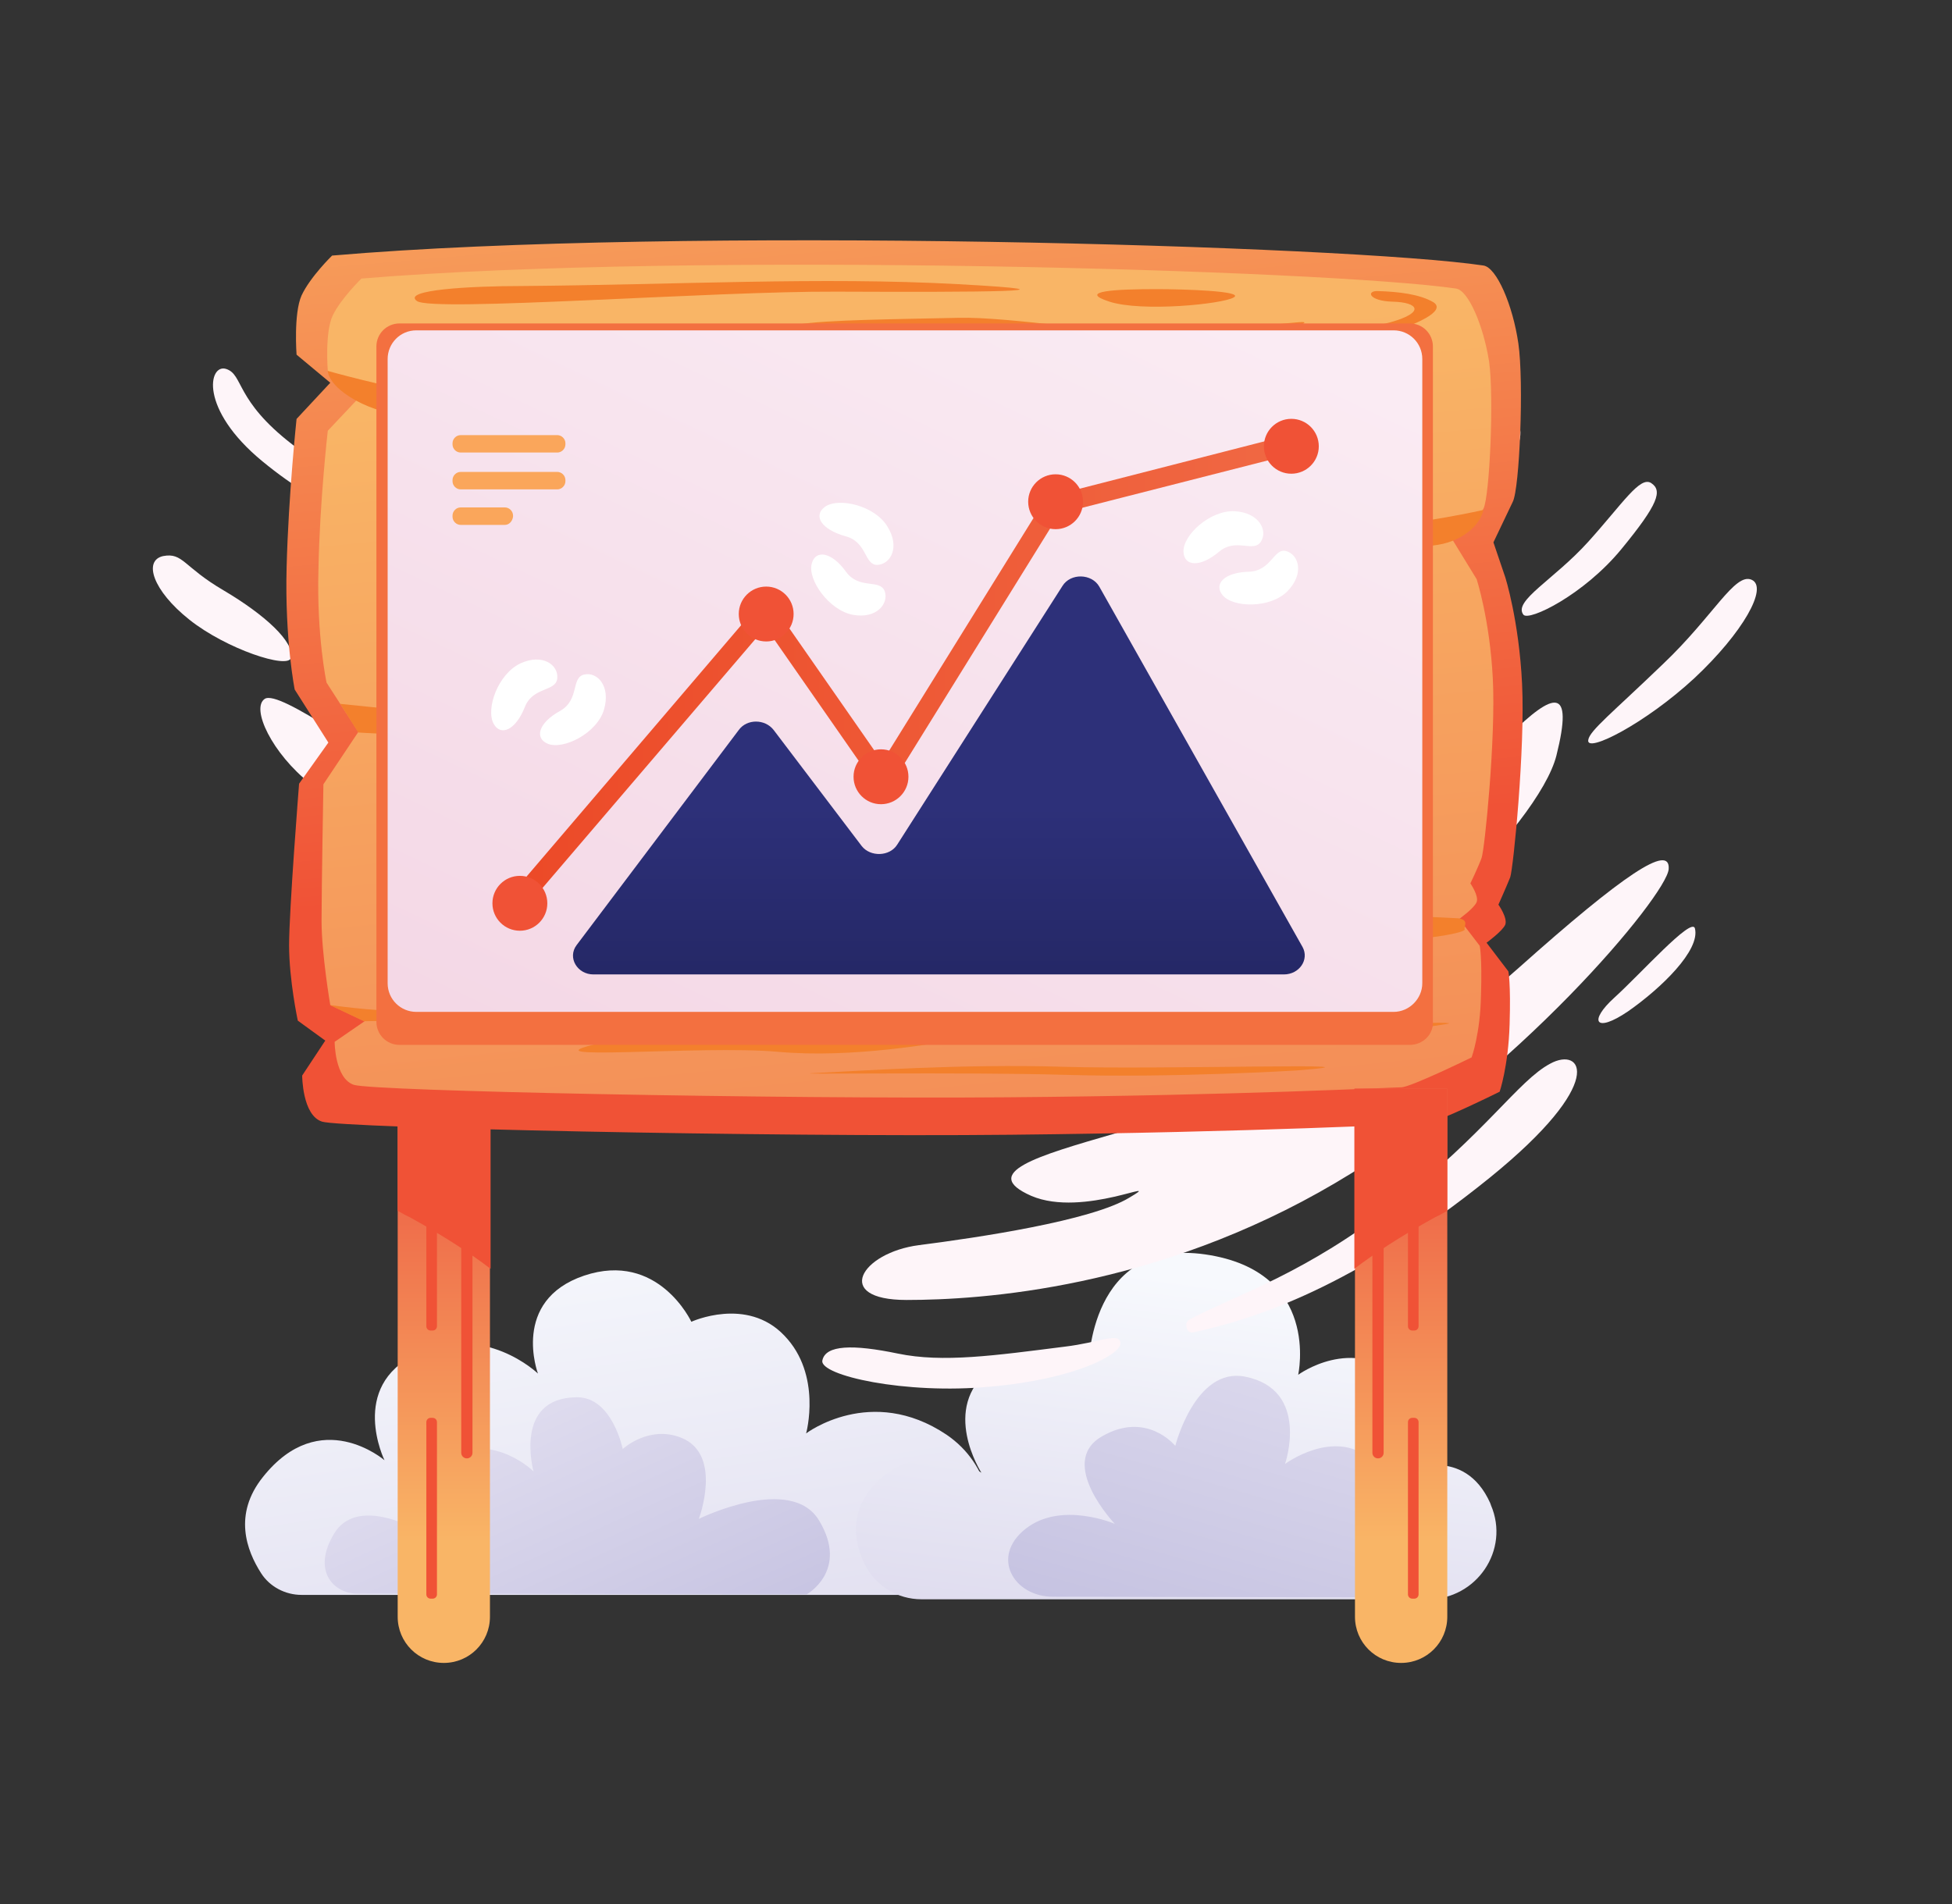 <svg width="41" height="40" viewBox="0 0 41 40" fill="none" xmlns="http://www.w3.org/2000/svg">
<rect x="0" y="0" width="41" height="40" fill="#333333" stroke="none"/>
<path d="M19.814 33.493C20.325 33.493 20.77 33.126 20.823 32.628C20.914 31.869 20.823 30.781 19.879 30.139C18.294 29.078 16.932 30.113 16.932 30.113C16.932 30.113 17.272 28.882 16.473 28.057C15.687 27.231 14.521 27.768 14.521 27.768C14.521 27.768 13.827 26.275 12.268 26.799C10.723 27.323 11.299 28.856 11.299 28.856C11.299 28.856 10.172 27.768 8.744 28.45C7.317 29.131 8.076 30.677 8.076 30.677C8.076 30.677 6.727 29.511 5.522 31.03C4.893 31.816 5.181 32.576 5.483 33.048C5.666 33.336 5.993 33.506 6.334 33.506H19.814V33.493Z" fill="url(#paint0_linear_8211_235921)"/>
<path d="M16.945 33.494C16.945 33.494 17.835 32.996 17.207 31.948C16.617 30.952 14.678 31.909 14.678 31.909C14.678 31.909 15.189 30.559 14.312 30.206C13.63 29.93 13.08 30.441 13.08 30.441C13.08 30.441 12.857 29.341 12.111 29.354C10.775 29.367 11.207 30.913 11.207 30.913C11.207 30.913 10.408 30.101 9.347 30.572C8.286 31.044 8.718 32.118 8.718 32.118C8.718 32.118 7.487 31.424 7.015 32.223C6.543 33.009 7.015 33.481 7.513 33.481C8.011 33.481 16.945 33.494 16.945 33.494Z" fill="url(#paint1_linear_8211_235921)"/>
<path d="M19.355 33.598C18.844 33.598 18.386 33.309 18.163 32.864C17.94 32.406 17.836 31.803 18.333 31.227C19.303 30.126 20.613 30.938 20.613 30.938C20.613 30.938 19.735 29.576 20.809 28.764C21.884 27.952 22.866 28.685 22.866 28.685C22.866 28.685 22.879 26 25.316 26.353C27.752 26.707 27.267 28.882 27.267 28.882C27.267 28.882 28.407 28.043 29.416 28.947C30.425 29.851 29.547 30.899 29.547 30.899C29.547 30.899 30.752 30.349 31.302 31.58C31.302 31.593 31.315 31.606 31.315 31.619C31.721 32.563 31.014 33.598 29.992 33.598H19.355V33.598Z" fill="url(#paint2_linear_8211_235921)"/>
<path d="M28.642 33.558C29.009 33.558 29.376 33.441 29.664 33.192C29.86 33.021 30.017 32.785 29.978 32.484C29.873 31.764 29.009 32.144 29.009 32.144C29.009 32.144 29.559 31.305 28.786 30.65C28.013 29.995 26.991 30.755 26.991 30.755C26.991 30.755 27.529 29.196 26.153 28.921C25.105 28.712 24.686 30.375 24.686 30.375C24.686 30.375 24.083 29.628 23.14 30.179C22.197 30.729 23.415 32.013 23.415 32.013C23.415 32.013 22.289 31.528 21.542 32.117C20.795 32.707 21.293 33.545 22.118 33.545C22.799 33.545 27.306 33.558 28.642 33.558Z" fill="url(#paint3_linear_8211_235921)"/>
<path d="M12.662 12.939C12.662 12.939 11.47 12.546 10.226 11.891C8.981 11.236 8.955 10.974 8.68 11.38C8.405 11.799 10.226 12.69 10.383 13.017C10.54 13.345 10.265 13.554 9.283 13.017C8.287 12.48 7.711 12.297 7.37 12.834C7.029 13.371 7.894 14.681 10.003 15.925C12.099 17.17 13.186 16.58 12.859 15.454C12.531 14.327 11.798 14.38 11.824 14.026C11.85 13.672 12.44 14.262 13.894 14.746C15.348 15.231 16.265 14.812 15.597 14.183C14.928 13.567 13.959 13.476 12.662 12.939Z" fill="#FEF5F9"/>
<path d="M7.972 10.816C7.802 10.974 6.846 10.79 5.51 9.69C4.173 8.589 4.383 7.633 4.75 7.751C5.117 7.869 4.933 8.406 6.138 9.336C7.317 10.253 8.169 10.646 7.972 10.816Z" fill="#FEF5F9"/>
<path d="M9.047 9.115C8.641 9.337 9.087 10.123 9.676 10.451C10.279 10.778 10.423 10.464 10.239 9.953C10.069 9.455 9.493 8.866 9.047 9.115Z" fill="#FEF5F9"/>
<path d="M6.112 13.818C6.06 14.066 4.75 13.634 3.977 13.018C3.204 12.403 3.007 11.774 3.427 11.682C3.846 11.604 3.846 11.905 4.697 12.403C5.562 12.914 6.191 13.49 6.112 13.818Z" fill="#FEF5F9"/>
<path d="M12.662 18.533C11.85 18.153 11.47 18.1 9.466 16.908C7.75 15.886 5.876 14.485 5.562 14.681C5.261 14.878 5.719 15.834 6.518 16.463C7.317 17.092 8.942 17.733 8.889 18.127C8.824 18.52 7.697 17.485 7.632 18.087C7.566 18.677 8.68 20.078 10.828 20.943C12.976 21.821 13.684 21.532 13.658 21.218C13.631 20.904 11.811 20.026 11.693 19.712C11.575 19.397 11.968 19.554 12.675 19.594C13.369 19.633 13.802 19.057 12.662 18.533Z" fill="#FEF5F9"/>
<path d="M24.975 16.148C24.975 16.148 26.442 16.122 28.355 14.563C30.267 13.017 30.844 11.969 31.237 12.153C31.63 12.336 31.315 13.489 30.372 14.537C29.429 15.585 29.154 16.41 29.455 16.738C29.756 17.065 30.752 16.384 31.695 15.454C32.639 14.524 33.058 14.406 32.691 15.873C32.324 17.327 28.931 20.759 25.958 21.715C22.971 22.672 24.661 20.589 26.036 19.777C27.398 18.978 28.499 17.576 28.027 17.301C27.556 17.039 25.643 17.864 24.595 17.563C23.835 17.366 23.718 16.358 24.975 16.148Z" fill="#FEF5F9"/>
<path d="M33.36 15.546C33.308 15.835 34.552 15.206 35.587 14.249C36.609 13.293 37.146 12.337 36.792 12.18C36.438 12.023 35.993 12.94 34.932 13.948C33.871 14.97 33.386 15.35 33.36 15.546Z" fill="#FEF5F9"/>
<path d="M31.998 12.914C32.115 13.058 33.268 12.494 34.054 11.538C34.84 10.582 34.919 10.307 34.683 10.149C34.447 9.992 34.081 10.582 33.36 11.381C32.639 12.18 31.775 12.625 31.998 12.914Z" fill="#FEF5F9"/>
<path d="M30.922 9.035C30.137 9.638 29.953 10.424 30.438 10.66C31.014 10.935 32.01 9.546 31.931 9.035C31.892 8.76 31.289 8.76 30.922 9.035Z" fill="#FEF5F9"/>
<path d="M23.417 23.813C25.421 23.223 26.901 22.11 27.897 21.428C28.892 20.747 29.089 21.507 28.722 22.07C28.355 22.634 29.718 22.267 31.905 20.328C34.093 18.376 35.089 17.708 35.049 18.258C35.01 18.809 31.84 22.621 28.054 24.848C24.281 27.075 20.6 27.31 19.041 27.31C17.483 27.31 18.085 26.315 19.303 26.158C20.535 26 22.919 25.647 23.718 25.162C24.517 24.69 22.762 25.594 21.661 25.123C20.561 24.638 21.792 24.284 23.417 23.813Z" fill="#FEF5F9"/>
<path d="M24.988 27.717C24.857 27.782 24.923 28.018 25.054 27.992C26.338 27.717 28.434 27.049 31.289 24.743C33.778 22.726 33.228 21.979 32.56 22.346C31.892 22.7 31.198 23.813 29.311 25.28C27.412 26.76 26.049 27.166 24.988 27.717Z" fill="#FEF5F9"/>
<path d="M35.6 19.503C35.534 19.254 34.46 20.459 33.91 20.957C33.36 21.455 33.504 21.717 34.198 21.245C34.892 20.76 35.718 19.961 35.6 19.503Z" fill="#FEF5F9"/>
<path d="M22.356 28.292C20.902 28.476 19.802 28.633 18.858 28.436C17.915 28.24 17.339 28.253 17.273 28.581C17.208 28.895 19.015 29.301 20.797 29.131C22.592 28.974 23.548 28.45 23.535 28.214C23.509 27.978 23.116 28.201 22.356 28.292Z" fill="#FEF5F9"/>
<path d="M8.353 22.87V33.965C8.353 34.502 8.785 34.935 9.322 34.935C9.859 34.935 10.291 34.502 10.291 33.965V22.87H8.353Z" fill="url(#paint4_linear_8211_235921)"/>
<path d="M8.353 22.87V25.437C8.431 25.477 8.51 25.529 8.601 25.568C9.361 25.987 9.911 26.354 10.304 26.655V22.87H8.353V22.87Z" fill="#F05236"/>
<path d="M9.806 30.638C9.872 30.638 9.924 30.586 9.924 30.52V25.294C9.924 25.228 9.872 25.176 9.806 25.176C9.741 25.176 9.688 25.228 9.688 25.294V30.52C9.688 30.586 9.741 30.638 9.806 30.638Z" fill="#F05236"/>
<path d="M9.047 33.585H9.086C9.138 33.585 9.178 33.546 9.178 33.493V29.878C9.178 29.825 9.138 29.786 9.086 29.786H9.047C8.994 29.786 8.955 29.825 8.955 29.878V33.493C8.955 33.546 8.994 33.585 9.047 33.585Z" fill="#F05236"/>
<path d="M9.047 27.952H9.086C9.138 27.952 9.178 27.913 9.178 27.861V24.245C9.178 24.193 9.138 24.153 9.086 24.153H9.047C8.994 24.153 8.955 24.193 8.955 24.245V27.861C8.955 27.913 8.994 27.952 9.047 27.952Z" fill="#F05236"/>
<path d="M6.976 5.369C6.976 5.369 6.517 5.814 6.334 6.207C6.164 6.587 6.229 7.451 6.229 7.451L6.937 8.041L6.229 8.801C6.229 8.801 6.059 10.399 6.02 11.918C5.98 13.438 6.19 14.486 6.19 14.486L6.897 15.6L6.282 16.464C6.282 16.464 6.072 19.123 6.072 19.857C6.072 20.59 6.255 21.442 6.255 21.442L6.832 21.861L6.347 22.595C6.347 22.595 6.347 23.433 6.766 23.564C7.185 23.695 16.093 23.892 21.229 23.839C26.364 23.787 29.73 23.604 29.94 23.604C30.149 23.604 31.499 22.935 31.499 22.935C31.499 22.935 31.682 22.398 31.708 21.521C31.735 20.643 31.682 20.407 31.682 20.407L31.224 19.805C31.224 19.805 31.564 19.556 31.617 19.425C31.669 19.28 31.473 19.005 31.473 19.005C31.473 19.005 31.643 18.625 31.721 18.429C31.787 18.233 32.036 15.717 31.97 14.368C31.905 13.032 31.617 12.128 31.617 12.128L31.368 11.394C31.368 11.394 31.643 10.818 31.774 10.543C31.918 10.268 32.01 8.028 31.892 7.216C31.774 6.403 31.433 5.617 31.158 5.578C28.355 5.159 14.299 4.74 6.976 5.369Z" fill="url(#paint5_linear_8211_235921)"/>
<path d="M7.592 5.852C7.592 5.852 7.16 6.272 6.99 6.625C6.819 6.979 6.885 7.791 6.885 7.791L7.553 8.341L6.885 9.049C6.885 9.049 6.715 10.529 6.689 11.957C6.649 13.372 6.859 14.341 6.859 14.341L7.527 15.376L6.793 16.476C6.793 16.476 6.754 18.664 6.754 19.345C6.754 20.04 6.937 21.114 6.937 21.114L7.658 21.454L7.029 21.887C7.029 21.887 7.029 22.66 7.435 22.791C7.841 22.922 16.291 23.092 21.164 23.052C26.037 23.013 29.233 22.843 29.43 22.843C29.626 22.843 30.91 22.214 30.91 22.214C30.91 22.214 31.093 21.716 31.107 20.904C31.133 20.092 31.08 19.869 31.08 19.869L30.648 19.306C30.648 19.306 30.962 19.083 31.015 18.952C31.067 18.821 30.884 18.559 30.884 18.559C30.884 18.559 31.054 18.206 31.12 18.022C31.185 17.839 31.421 15.494 31.355 14.249C31.29 13.005 31.015 12.166 31.015 12.166L30.517 11.354C30.517 11.354 31.028 10.948 31.159 10.686C31.29 10.424 31.382 8.341 31.277 7.595C31.159 6.848 30.845 6.101 30.583 6.062C27.884 5.669 14.535 5.276 7.592 5.852Z" fill="url(#paint6_linear_8211_235921)"/>
<path d="M10.944 6.009C14.193 5.983 17.258 5.813 20.127 5.97C22.996 6.127 20.612 6.14 17.56 6.127C14.966 6.114 9.084 6.56 8.757 6.324C8.429 6.088 9.896 6.009 10.944 6.009Z" fill="#F3802C"/>
<path d="M16.762 6.821C16.33 6.912 17.26 6.886 19.697 6.886C22.133 6.886 23.195 7.332 25.107 7.161C27.02 6.991 27.478 6.794 27.386 6.768C27.295 6.742 25.71 6.965 24.531 6.991C23.352 7.03 21.23 6.65 20.129 6.677C19.029 6.703 17.26 6.716 16.762 6.821Z" fill="#F3802C"/>
<path d="M24.294 6.074C23.443 6.074 22.617 6.114 23.299 6.336C23.98 6.559 25.696 6.389 25.919 6.245C26.128 6.114 24.871 6.074 24.294 6.074Z" fill="#F3802C"/>
<path d="M28.944 6.115C28.695 6.102 28.735 6.324 29.259 6.338C29.783 6.351 29.953 6.56 29.206 6.77C28.459 6.979 25.564 7.412 25.944 7.477C26.311 7.543 28.342 7.228 29.049 7.032C29.756 6.822 30.385 6.534 30.11 6.351C29.822 6.18 29.377 6.128 28.944 6.115Z" fill="#F3802C"/>
<path d="M9.544 7.307C10.081 7.242 12.046 7.255 12.937 7.15C13.827 7.032 15.688 6.809 15.556 6.993C15.412 7.176 13.054 7.451 11.784 7.504C10.513 7.543 8.653 7.425 9.544 7.307Z" fill="#F3802C"/>
<path d="M6.884 7.792C6.884 7.792 8.037 8.119 8.954 8.263C9.871 8.407 11.587 8.381 11.351 8.525C11.115 8.669 9.53 8.748 8.665 8.735C7.814 8.722 6.923 8.198 6.884 7.792Z" fill="#F3802C"/>
<path d="M31.159 10.713C31.159 10.713 29.875 11.002 28.748 11.08C27.622 11.146 25.211 11.08 25.002 11.224C24.792 11.368 27.307 11.473 28.512 11.473C29.718 11.473 30.202 11.552 30.687 11.277C31.106 11.041 31.159 10.713 31.159 10.713Z" fill="#F3802C"/>
<path d="M7.146 14.787C7.146 14.787 7.893 14.865 9.347 15.009C10.801 15.153 13.369 15.075 12.989 15.258C12.596 15.428 10.448 15.468 9.662 15.468C8.876 15.468 7.526 15.389 7.526 15.389L7.146 14.787Z" fill="#F3802C"/>
<path d="M30.634 19.292C30.634 19.292 28.918 19.201 27.896 19.201C26.875 19.201 24.399 19.03 24.608 19.24C24.818 19.449 27.438 19.62 28.499 19.724C29.56 19.829 30.778 19.607 30.765 19.528C30.739 19.462 30.87 19.331 30.634 19.292Z" fill="#F3802C"/>
<path d="M12.609 21.912C12.609 21.912 14.587 21.585 16.277 21.729C17.967 21.873 20.941 21.729 20.286 21.821C19.631 21.912 17.928 22.24 16.33 22.096C14.732 21.952 10.828 22.319 12.609 21.912Z" fill="#F3802C"/>
<path d="M22.67 21.611C22.67 21.611 24.648 21.284 26.338 21.428C28.028 21.572 31.001 21.428 30.346 21.519C29.691 21.611 27.988 21.939 26.39 21.794C24.792 21.663 20.875 22.017 22.67 21.611Z" fill="#F3802C"/>
<path d="M27.229 22.489C27.229 22.489 24.622 22.647 22.395 22.581C20.168 22.516 16.264 22.581 17.129 22.542C17.993 22.503 20.22 22.345 22.329 22.411C24.438 22.476 29.574 22.306 27.229 22.489Z" fill="#F3802C"/>
<path d="M26.273 20.721C26.273 20.721 23.666 20.878 21.439 20.813C19.212 20.747 15.308 20.813 16.173 20.774C17.037 20.734 19.264 20.577 21.373 20.643C23.482 20.708 28.617 20.538 26.273 20.721Z" fill="#F3802C"/>
<path d="M6.924 21.113C6.924 21.113 7.815 21.244 8.561 21.244C9.308 21.244 10.959 21.1 10.932 21.257C10.906 21.415 7.644 21.454 7.644 21.454L6.924 21.113Z" fill="#F3802C"/>
<path d="M29.613 21.951H8.391C8.116 21.951 7.906 21.729 7.906 21.467V7.28C7.906 7.005 8.129 6.795 8.391 6.795H29.613C29.888 6.795 30.097 7.018 30.097 7.28V21.467C30.11 21.729 29.888 21.951 29.613 21.951Z" fill="#F37040"/>
<path d="M29.272 21.258H8.744C8.417 21.258 8.142 20.996 8.142 20.655V7.543C8.142 7.215 8.404 6.94 8.744 6.94H29.272C29.599 6.94 29.874 7.202 29.874 7.543V20.655C29.874 20.983 29.599 21.258 29.272 21.258Z" fill="url(#paint7_linear_8211_235921)"/>
<path d="M30.399 22.87V33.965C30.399 34.502 29.966 34.935 29.429 34.935C28.892 34.935 28.46 34.502 28.46 33.965V22.87H30.399Z" fill="url(#paint8_linear_8211_235921)"/>
<path d="M30.399 22.87V25.437C30.32 25.477 30.242 25.529 30.15 25.568C29.39 25.987 28.84 26.354 28.447 26.655V22.87H30.399V22.87Z" fill="#F05236"/>
<path d="M28.944 30.638C28.879 30.638 28.826 30.586 28.826 30.52V25.294C28.826 25.228 28.879 25.176 28.944 25.176C29.01 25.176 29.062 25.228 29.062 25.294V30.52C29.062 30.586 29.01 30.638 28.944 30.638Z" fill="#F05236"/>
<path d="M29.704 33.585H29.665C29.613 33.585 29.573 33.546 29.573 33.493V29.878C29.573 29.825 29.613 29.786 29.665 29.786H29.704C29.757 29.786 29.796 29.825 29.796 29.878V33.493C29.796 33.546 29.757 33.585 29.704 33.585Z" fill="#F05236"/>
<path d="M29.704 27.952H29.665C29.613 27.952 29.573 27.913 29.573 27.861V24.245C29.573 24.193 29.613 24.153 29.665 24.153H29.704C29.757 24.153 29.796 24.193 29.796 24.245V27.861C29.796 27.913 29.757 27.952 29.704 27.952Z" fill="#F05236"/>
<path d="M11.706 9.507H9.675C9.583 9.507 9.505 9.429 9.505 9.337V9.311C9.505 9.219 9.583 9.141 9.675 9.141H11.706C11.797 9.141 11.876 9.219 11.876 9.311V9.337C11.876 9.429 11.797 9.507 11.706 9.507Z" fill="#FAA65B"/>
<path d="M11.706 10.281H9.675C9.583 10.281 9.505 10.202 9.505 10.111V10.084C9.505 9.993 9.583 9.914 9.675 9.914H11.706C11.797 9.914 11.876 9.993 11.876 10.084V10.111C11.876 10.202 11.797 10.281 11.706 10.281Z" fill="#FAA65B"/>
<path d="M10.605 11.027H9.675C9.583 11.027 9.505 10.948 9.505 10.857V10.831C9.505 10.739 9.583 10.66 9.675 10.66H10.605C10.697 10.66 10.776 10.739 10.776 10.831V10.857C10.762 10.948 10.697 11.027 10.605 11.027Z" fill="#FAA65B"/>
<path d="M12.111 19.855L15.517 15.336C15.687 15.1 16.067 15.1 16.25 15.336L18.098 17.772C18.281 18.008 18.687 17.995 18.844 17.746L22.316 12.31C22.486 12.035 22.931 12.048 23.089 12.323L27.359 19.895C27.503 20.157 27.294 20.471 26.966 20.471H12.465C12.124 20.471 11.914 20.117 12.111 19.855Z" fill="url(#paint9_linear_8211_235921)"/>
<path d="M17.325 10.649C17.076 10.833 17.246 11.121 17.757 11.265C18.216 11.383 18.15 11.868 18.425 11.868C18.713 11.854 18.91 11.488 18.635 11.055C18.373 10.623 17.613 10.44 17.325 10.649Z" fill="white"/>
<path d="M17.05 11.841C17.128 11.54 17.469 11.592 17.77 12.012C18.045 12.392 18.478 12.156 18.582 12.418C18.674 12.68 18.412 13.007 17.915 12.916C17.417 12.824 16.958 12.182 17.05 11.841Z" fill="white"/>
<path d="M24.858 11.592C24.871 11.893 25.198 11.932 25.604 11.592C25.958 11.29 26.325 11.618 26.482 11.382C26.639 11.146 26.443 10.766 25.932 10.74C25.421 10.714 24.845 11.238 24.858 11.592Z" fill="white"/>
<path d="M25.683 12.508C25.486 12.273 25.709 12.024 26.233 12.011C26.705 11.997 26.757 11.5 27.019 11.578C27.281 11.657 27.399 12.05 27.045 12.417C26.692 12.783 25.906 12.77 25.683 12.508Z" fill="white"/>
<path d="M10.369 15.206C10.513 15.468 10.827 15.35 11.024 14.853C11.194 14.42 11.678 14.538 11.705 14.25C11.731 13.962 11.39 13.726 10.932 13.936C10.46 14.158 10.198 14.892 10.369 15.206Z" fill="white"/>
<path d="M11.508 15.626C11.219 15.508 11.311 15.181 11.77 14.932C12.176 14.696 11.992 14.238 12.267 14.172C12.542 14.107 12.831 14.408 12.687 14.906C12.542 15.403 11.835 15.757 11.508 15.626Z" fill="white"/>
<path d="M10.815 19.226C10.762 19.226 10.723 19.213 10.684 19.174C10.592 19.095 10.592 18.964 10.658 18.886L15.924 12.716C15.963 12.663 16.029 12.637 16.094 12.637C16.16 12.637 16.212 12.676 16.251 12.729L18.531 16.004L21.936 10.515C21.963 10.476 22.015 10.436 22.067 10.423L27.229 9.1C27.347 9.074 27.452 9.139 27.478 9.244C27.504 9.349 27.439 9.467 27.334 9.493L22.251 10.79L18.727 16.475C18.688 16.541 18.622 16.567 18.557 16.58C18.491 16.58 18.426 16.554 18.387 16.488L16.081 13.174L10.985 19.134C10.933 19.2 10.867 19.226 10.815 19.226Z" fill="url(#paint10_linear_8211_235921)"/>
<path d="M10.919 19.553C11.238 19.553 11.496 19.295 11.496 18.977C11.496 18.658 11.238 18.4 10.919 18.4C10.601 18.4 10.343 18.658 10.343 18.977C10.343 19.295 10.601 19.553 10.919 19.553Z" fill="#F05236"/>
<path d="M16.093 13.476C16.411 13.476 16.669 13.217 16.669 12.899C16.669 12.581 16.411 12.323 16.093 12.323C15.775 12.323 15.517 12.581 15.517 12.899C15.517 13.217 15.775 13.476 16.093 13.476Z" fill="#F05236"/>
<path d="M18.504 16.895C18.823 16.895 19.081 16.636 19.081 16.318C19.081 16 18.823 15.742 18.504 15.742C18.186 15.742 17.928 16 17.928 16.318C17.928 16.636 18.186 16.895 18.504 16.895Z" fill="#F05236"/>
<path d="M22.172 11.117C22.49 11.117 22.748 10.859 22.748 10.54C22.748 10.222 22.49 9.964 22.172 9.964C21.854 9.964 21.596 10.222 21.596 10.54C21.596 10.859 21.854 11.117 22.172 11.117Z" fill="#F05236"/>
<path d="M27.123 9.952C27.442 9.952 27.7 9.694 27.7 9.376C27.7 9.057 27.442 8.799 27.123 8.799C26.805 8.799 26.547 9.057 26.547 9.376C26.547 9.694 26.805 9.952 27.123 9.952Z" fill="#F05236"/>
<defs>
<linearGradient id="paint0_linear_8211_235921" x1="13.686" y1="36.653" x2="11.967" y2="25.306" gradientUnits="userSpaceOnUse">
<stop stop-color="#DEDBEE"/>
<stop offset="1" stop-color="#F7F9FD"/>
</linearGradient>
<linearGradient id="paint1_linear_8211_235921" x1="10.868" y1="29.906" x2="15.562" y2="40.257" gradientUnits="userSpaceOnUse">
<stop stop-color="#DEDBEE"/>
<stop offset="1" stop-color="#B2AFD7"/>
</linearGradient>
<linearGradient id="paint2_linear_8211_235921" x1="24.362" y1="34.768" x2="25.394" y2="26.928" gradientUnits="userSpaceOnUse">
<stop stop-color="#DEDBEE"/>
<stop offset="1" stop-color="#F7F9FD"/>
</linearGradient>
<linearGradient id="paint3_linear_8211_235921" x1="26.937" y1="27.919" x2="23.493" y2="39.862" gradientUnits="userSpaceOnUse">
<stop stop-color="#DEDBEE"/>
<stop offset="1" stop-color="#B2AFD7"/>
</linearGradient>
<linearGradient id="paint4_linear_8211_235921" x1="9.323" y1="32.4" x2="9.323" y2="25.396" gradientUnits="userSpaceOnUse">
<stop stop-color="#F9B566"/>
<stop offset="1" stop-color="#EF6C4A"/>
</linearGradient>
<linearGradient id="paint5_linear_8211_235921" x1="17.789" y1="-0.503" x2="19.384" y2="18.01" gradientUnits="userSpaceOnUse">
<stop stop-color="#F9B566"/>
<stop offset="1" stop-color="#F05236"/>
</linearGradient>
<linearGradient id="paint6_linear_8211_235921" x1="18.387" y1="7.543" x2="21.514" y2="38.118" gradientUnits="userSpaceOnUse">
<stop stop-color="#F9B566"/>
<stop offset="1" stop-color="#EF6C4A"/>
</linearGradient>
<linearGradient id="paint7_linear_8211_235921" x1="8.448" y1="36.271" x2="23.235" y2="5.218" gradientUnits="userSpaceOnUse">
<stop stop-color="#F0CBDD"/>
<stop offset="0.995" stop-color="#FAEBF3"/>
</linearGradient>
<linearGradient id="paint8_linear_8211_235921" x1="29.43" y1="32.4" x2="29.43" y2="25.396" gradientUnits="userSpaceOnUse">
<stop stop-color="#F9B566"/>
<stop offset="1" stop-color="#EF6C4A"/>
</linearGradient>
<linearGradient id="paint9_linear_8211_235921" x1="19.708" y1="26.401" x2="19.708" y2="16.969" gradientUnits="userSpaceOnUse">
<stop stop-color="#171A47"/>
<stop offset="1" stop-color="#2D3079"/>
</linearGradient>
<linearGradient id="paint10_linear_8211_235921" x1="10.605" y1="14.162" x2="27.488" y2="14.162" gradientUnits="userSpaceOnUse">
<stop stop-color="#EC4927"/>
<stop offset="1" stop-color="#F06944"/>
</linearGradient>
</defs>
</svg>
